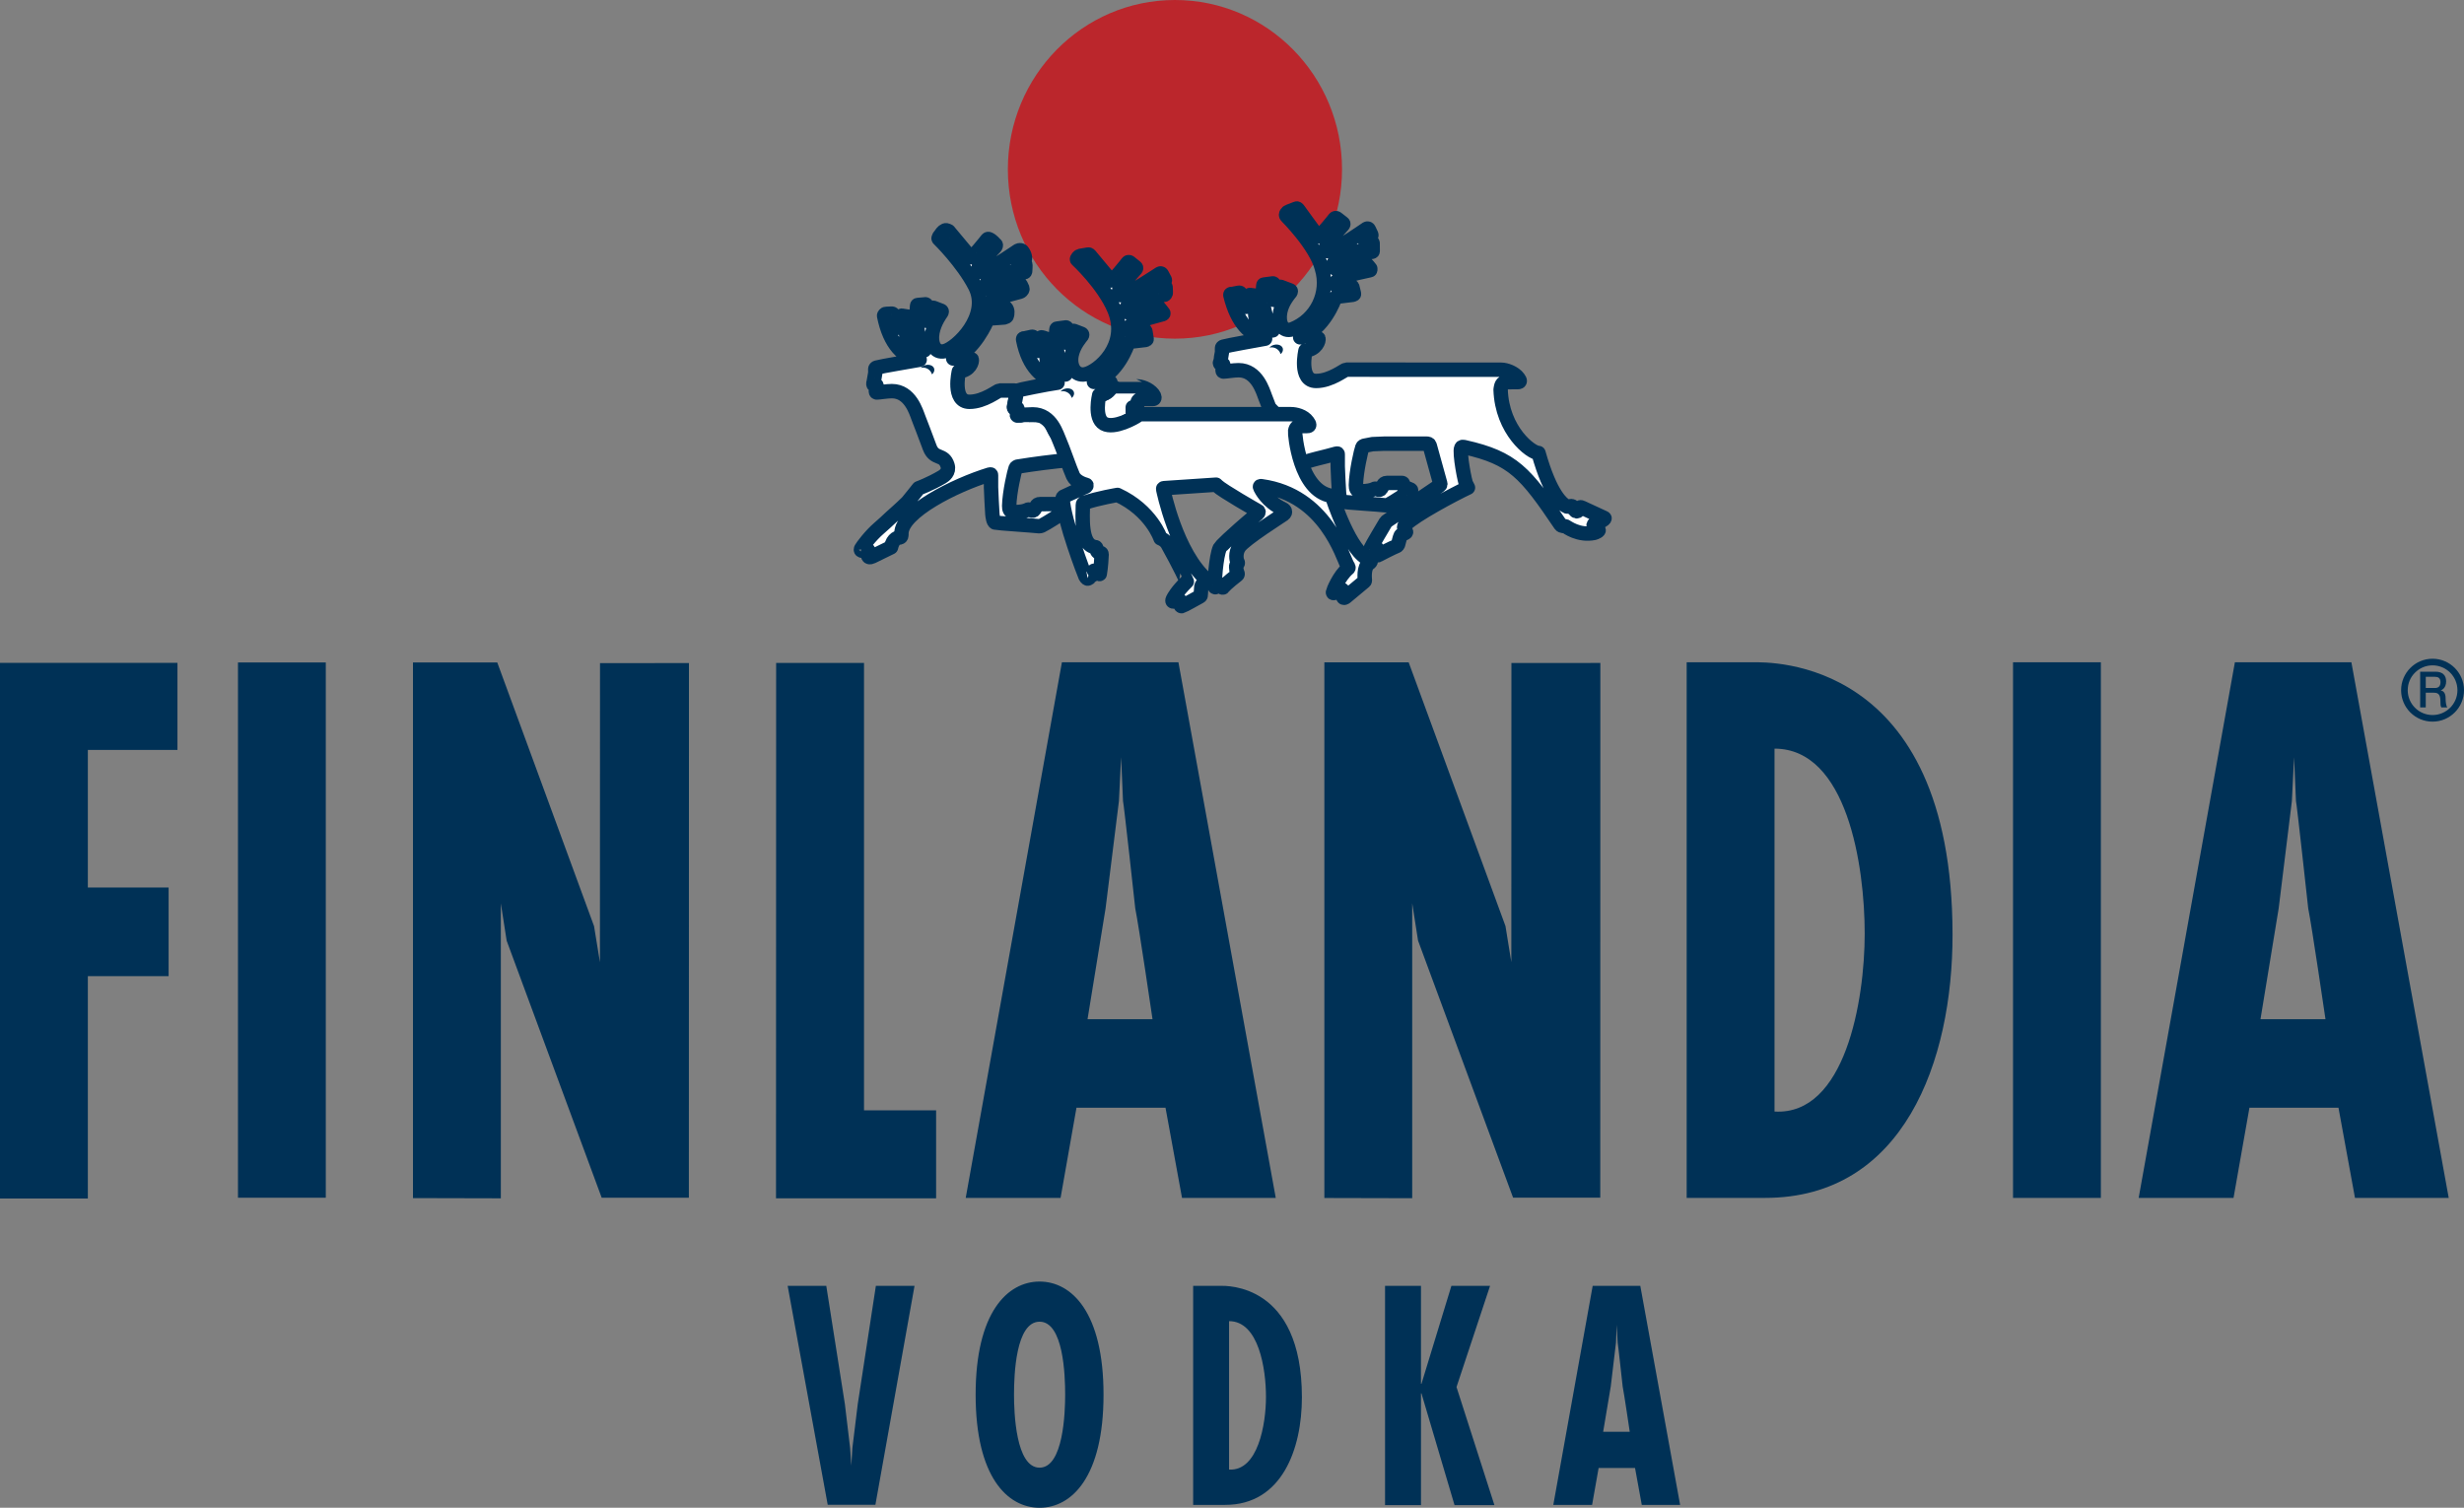 <?xml version="1.0" encoding="UTF-8"?><svg id="Layer_1" xmlns="http://www.w3.org/2000/svg" width="300" height="183.57" viewBox="0 0 300 183.57"><rect x="0" y="0" width="300" height="183.57" fill="#808080" stroke="none"/><defs><style>.cls-1,.cls-2,.cls-3,.cls-4{fill-rule:evenodd;}.cls-1,.cls-4{fill:#fff;stroke:#003156;stroke-linejoin:round;stroke-width:1.754px;}.cls-2,.cls-3,.cls-5{stroke-width:0px;}.cls-2,.cls-5{fill:#003156;}.cls-3{fill:#bb262c;}.cls-4{stroke-linecap:round;}</style></defs><path class="cls-3" d="m122.711,20.616c0-11.387,9.106-20.616,20.343-20.616s20.343,9.23,20.343,20.616-9.108,20.616-20.343,20.616-20.343-9.23-20.343-20.616Z"/><path class="cls-1" d="m137.915,50.983l-.268.165c-.268.024-.401.066-.691.292-.056.043-.638.3-1.419.586-.846.313-1.462.352-1.732.2-.15-.082-.279-1.721-.322-2.205l-.009-.157c-.017-.384.135-1.329.178-1.631.863-.298,1.404-.528,1.541-1.198.007.009,3.155,0,3.155,0,.58,0,1.492.283,2.028.951.217.27.27.592.004.592h-1.301c-.307,0-.616.146-.616.625,0,.316.004.344-.007.391h-.541c-.004.006.013,1.395.002,1.389h0Zm-8.093,4.293c.09.271.76.7.399.728-2.12.199-4.233.468-6.335.807,0,0-.163.019-.236.202-.127.324-.741,2.919-.779,4.589-.009.403.109.678.434.715.326.036,1.015.056,1.666-.183.183-.067.191-.189.526-.019.18.092.324.092.434-.073.109-.165.198-.313.271-.44s.172-.225.408-.225l2.821-.007c.062,0,.088.564.152.648s.107.182-.12.358c-.191.148-2.093,1.369-2.599,1.604-.118.056-.234.12-.597.066-.361-.054-4.871-.354-5.098-.419-.227-.064-.316-.745-.344-1.048-.068-1.08-.122-2.16-.163-3.241v-1.47c0-.082-.006-.144-.182-.09-4.22,1.294-10.729,4.562-10.729,7.169,0,.24.054.507-.361.515-.2.004-.472.2-.653.496-.12.211-.205.44-.253.678l-2.256,1.105c-.335.148-.691.271-.524-.756.002-.021-.472.026-.635.066-.163.036-.335-.039-.208-.268.127-.228,1.103-1.558,2.174-2.477.597-.513.828-.743,1.481-1.348.279-.26,1.112-.974,1.953-1.799.616-.74,1.384-1.717,1.384-1.717,0,0,1.376-.498,2.861-1.376.21-.125.914-.584.652-1.413-.47-1.486-1.593-.623-2.174-2.185-.648-1.745-1.067-2.827-1.359-3.578-.29-.753-1.015-3.269-3.241-3.269-.635,0-1.548.165-1.838.165-.109,0-.127-.116-.109-.21.045-.23.052-.358.081-.505.028-.137.009-.183-.099-.183-.066,0-.109-.004-.198-.007-.081-.006-.114-.129-.099-.193.024-.06.234-1.17.245-1.312,0-.105.002-.322-.009-.404,0-.137.082-.193.182-.221.652-.178,4.074-.74,5.225-.953-1.938-.228-3.639-1.855-4.33-5.358-.009-.056.099-.232.242-.227.124.006.689-.03.689-.03.116.009.154.039.183.15.292,1.078.565,1.574.565,1.574.084-.18.397-1.404.397-1.404.043-.109.103-.082.213-.047l.822.127c.112.037.105.116.067.227,0,0-.492,1.565-.494,1.932-.002.371.15.668.247.919.26.661,2.074,1.041,2.035.985-.247-.352-1.284-2.08-.951-5.358.006-.054.004-.157.079-.155l.955-.084c.116.015.103.103.094.223,0,0-.062,1.752.022,1.79.101-.039.623-1.462.623-1.462.069-.092.109-.165.217-.129l.962.369c.075.054.067.129.004.228-.082.127-.841,1.123-1.082,2.385-.258,1.359.277,2.589,1.486,2.299,1.494-.356,5.573-4.259,3.696-7.91-1.516-2.943-4.42-5.772-4.42-5.772-.107.019.213-.593.124-.288,0,0,.524-1.048.975-.665.116-.022.135.069.21.157,0,0,2.361,2.834,2.548,3.055.174.219,1.938-2.037,2.039-2.164.073-.09.144-.086.251-.039.328.14.743.629.743.629.135.069.039.225-.026.32,0,0-1.73,1.805-1.919,2.213-.191.406-.191,1.037.526.813s4.128-2.541,4.128-2.541c.101-.06.279-.183.534-.019.176.198.318.487.356.726.043.109.037.408-.118.221l-.775.391c-.09.075.726.129.726.129.116.004.187.026.202.14.069.137-.002.676-.002.874.017.114-.142.144-.187.127,0,0-2.318-.474-4.139.902-.3.227-1.043,1.32.247,1.206.608-.054,2.878-.852,2.878-.852.112-.036.187-.024.3-.054.195-.054.691.844.55.88.034.086-.18.268-.266.288,0,0-2.644.672-3.284,1.007s-.783,1.033-.066,1.041c.346.004,1.185-.159,1.185-.159.114-.03.213-.017.427.073.23.234.23.74.109.959.043.107-.189.185-.303.21l-1.81.135c-.126.035-.231.124-.285.243,0,0-1.526,3.651-4.117,4.621.462.017.734-.007.728-.013l1.53.12c.092.23-.208,1.367-1.565,1.458,0,0-.869,3.707,1.286,3.707,1.794,0,3.441-1.376,3.675-1.376h1.812c.118,0,.125.028.125.12l.002.835c0,.034,0,.114-.006.14l-.037.189-.114.582c-.081.414.228.41.228.442,0,.101.12.567.599.728l-.399-.081c.021.021,1.12.066,1.138.06.38-.101,1.818.021,1.818.021.902.004,1.23,1.438,1.677,2.104.232.344.522.663.719,1.133.157.397.552,1.46.552,1.46h0Z"/><path class="cls-2" d="m113.742,44.893c.064.242-.047.5-.27.689-.168-.589-.772-.938-1.367-.792.148-.162.34-.278.552-.333.5-.135.983.058,1.084.436Z"/><path class="cls-4" d="m148.789,42.828c.001-.135-.001-.27-.007-.404-.007-.139.081-.193.18-.221.663-.182,3.978-.766,5.068-.966-1.81-.489-3.376-1.835-4.224-5.287-.011-.056-.022-.165.12-.159.124.006.947-.155.947-.155.116.007.154.039.183.152.292,1.078.659,1.674.698,1.565l.365-1.37c.043-.109.099-.082.212-.047l1.005.116c.114.036.103.116.066.225,0,0-.582,1.518-.582,1.887s.099.696.249.917,1.067.953,1.861,1.15c0,0,.077.004.039-.052-.249-.352-1.492-2.101-1.159-5.379.007-.052.007-.155.081-.154l1.101-.144c.116.015.103.101.095.223.007.092-.034,1.662.022,1.79.051-.075.556-1.361.61-1.46.073-.092.11-.167.219-.129l1.17.44c.073.056.066.131.004.23-.084.127-1.002,1.108-1.239,2.374-.26,1.357.268,2.501,1.451,2.121,2.956-1.145,4.534-4.372,3.621-7.408-.706-2.806-4.293-6.365-4.293-6.365-.212-.198.099-.519.212-.541l.925-.359c.124-.09.195.011.271.099,0,0,2.205,3.05,2.391,3.271.307.049,1.934-2.031,2.041-2.164.073-.09.146-.086.253-.039l.749.582c.095.066.073.135.007.23,0,0-1.769,1.943-1.956,2.351-.191.406-.195,1.035.522.811.717-.223,4.328-2.707,4.328-2.707.103-.062.223-.022.264.084l.303.64c.043.107-.03.146-.116.221l-.655.545c.043.09.588.131.725.129.116.004.187.026.204.14l.011.93c.019.114-.069.129-.187.127,0,0-2.333-.53-4.154.846-.3.227-1.043,1.32.249,1.206.607-.052,2.874-.852,2.874-.852.114-.034.168-.03.253.052.197.195.668.784.668.784.022.013.004.228-.034.193,0,0-2.973.614-3.613.949-.644.333-.756,1.176-.043,1.181.348.004,1.297-.174,1.297-.174.114-.028.172-.006.215.101l.191.783c.043.109-.043.133-.161.157l-1.902.234c-.125.035-.228.124-.281.243,0,0-1.288,3.718-4.201,4.703.417.017.695.026.691.021l1.528.12c.092.228-.227,1.312-1.569,1.458,0,0-.867,3.709,1.288,3.709,1.795,0,3.441-1.376,3.679-1.376l18.86.009c.578,0,1.595.352,2.08,1.015.242.326.256.494-.073.494-.223,0-.502.006-1.309.006-.307,0-.625.054-.725.623l-.047.275c.157,5.008,3.707,7.725,4.611,7.725,1.485,5.285,2.951,6.186,3.258,6.405.311.219.403.11.618.073s.271,0,.361.183c.399.807.668.294.725.11.054-.185.165-.202.344-.11.183.092,2.366,1.106,2.698,1.247.296.125-1.05.734-1.251.79-.197.054.361.513.545.64.183.129-.425.374-.502.388-1.915.397-3.357-.736-3.48-.79-.127-.056-.494-.006-.629-.202-4.274-6.332-5.789-8.114-11.654-9.434-.238-.054-.361-.073-.434.073-.271.552.472,4.386.618,4.459l.197.386c-1.773.826-6.472,3.359-7.539,4.445-.146.148-.425.307-.043.839.12.17-.004.206-.114.26-.107.056-.271.129-.38.185-.107.056-.161.183-.197.313-.037.129-.183.642-.2.771-.019.127-.131.29-.271.331-.303.088-2.084,1.009-2.209,1.082-.127.075-.103-.652-.139-.839-.007-.036-.352.051-.534.107-.18.054-.234-.037-.18-.185.054-.146,1.668-2.898,1.756-3.027.082-.13.195-.238.33-.313.142-.073,5.993-4.036,6.208-4.182.219-.148.146-.258.11-.386-.037-.129-1.178-4.278-1.251-4.516-.069-.24-.215-.24-.38-.24h-5.178l-1.404.058c-.56.103-.932.182-1.017.198,0,0-.161.019-.234.202-.127.324-.741,2.921-.779,4.589-.007.403.11.68.434.717s1.013.054,1.668-.185c.183-.067.191-.189.526-.019.18.092.322.092.431-.075s.2-.313.273-.44c.069-.129.195-.262.429-.262h1.872c.157,0,.234.382.215.455s.011.118.11.118l.352.116c.127,0,.676.178.281.344-.219.094-2.091,1.369-2.6,1.604-.116.056-.234.12-.595.066-.361-.056-4.875-.354-5.098-.419-.227-.066-.318-.747-.348-1.052-.067-1.078-.121-2.157-.161-3.237v-1.47c0-.082-.007-.146-.183-.092-1.266.389-3.503.798-4.845,1.419-.749-1.606-2.063-4.046-1.756-4.046,1.443,0-1.546-2.962-1.546-2.962-.165-.435-.332-.868-.502-1.301-.288-.753-1.013-3.269-3.239-3.269-.637,0-1.55.167-1.838.167-.11,0-.127-.116-.11-.213.047-.23.054-.356.084-.505.026-.137.007-.183-.103-.183-.066,0-.107-.004-.197-.009-.081-.006-.124-.133-.099-.191.032-.058.247-1.238.251-1.311h0Z"/><path class="cls-2" d="m156.188,42.425c.062.242-.047.5-.268.689-.17-.587-.773-.936-1.367-.792.146-.164.339-.279.552-.331.496-.137.983.06,1.082.434Z"/><path class="cls-1" d="m132.183,59.245c.004.019.217-.174.037-.219-.303-.075-1.245-.388-1.571-1.084-.326-.696-1.329-3.585-1.618-4.201-.371-.798-.996-3.293-3.278-3.293-.271,0-1.252.056-1.442.056-.099,0-.468.21-.505.032-.017-.092.054-.599.073-.683.017-.082.017-.165-.146-.165h-.182c-.109,0-.118-.049-.09-.178.021-.094.253-1.333.253-1.333l-.007-.436c0-.073.036-.139.144-.193.099-.049,3.587-.771,4.907-.949-1.786-.507-3.514-1.814-4.19-5.246-.011-.054-.021-.167.122-.159.124.004.975-.195.975-.195.116.007.154.039.183.15.215,1.078.466,1.468.564,1.574.066-.124.322-1.582.322-1.582.043-.105.103-.081.213-.045l.899.303c.112.037.103.116.067.227,0,0-.492,1.563-.492,1.936-.009.323.077.641.247.915.15.221,1.054.974,2.054,1.118,0,0-1.44-2.155-1.106-5.431.006-.052.004-.157.081-.154l1.09-.144c.116.015.103.101.095.223,0,0-.144,1.325-.086,1.631.15-.124.726-1.303.726-1.303.071-.094.109-.165.219-.129l.964.369c.075.056.067.131.006.227-.084.129-1.002,1.11-1.243,2.376-.258,1.359.423,2.535,1.646,2.312,1.565-.288,5.39-3.473,3.568-7.85-1.303-3.125-4.546-6.114-4.546-6.114-.079-.084.221-.421.337-.44l.99-.17c.116-.021.159.011.236.099,0,0,2.361,2.834,2.548,3.055.189.221,2.041-2.164,2.041-2.164.071-.092.144-.086.251-.041l.721.582c.097.064.077.135.009.23,0,0-1.743,1.945-1.932,2.351-.191.406-.191,1.035.524.813.717-.225,4.34-2.602,4.34-2.602.081-.054.19-.033.244.047.008.012.015.025.02.039l.354.665c.043.107-.03.146-.118.221l-.717.41c0,.107.726.129.726.129.116.004.187.028.202.142l.028.637c.017.116-.094.298-.21.296,0,0-2.325-.404-4.145.974-.3.225-1.043,1.318.247,1.204.61-.052,2.878-.85,2.878-.85.112-.036.168-.032.251.051.197.195.627.771.627.771.094.067.081.155-.03.195,0,0-2.894.758-3.537,1.091-.642.335-.796,1.047-.081,1.052.344.004,1.294-.174,1.294-.174.114-.03.174-.006.217.103l.15.912c.041.107-.047.131-.161.157l-1.846.215c-.126.035-.229.124-.283.243,0,0-1.174,3.683-4.119,4.649l.71-.037c.037,0,1.531.092,1.531.118,0,.028.028,1.277-1.603,1.531,0,0-.668,2.773.58,3.471,1.251.698,3.808-.766,4.094-.992.156-.116.348-.175.543-.165h18.117c.578,0,1.546.215,2.044.914.238.331.292.532-.034.532-.472,0-.472.006-.779.006-.311,0-.61.052-.71.623-.047.285.545,7.322,4.461,7.874.107.185,2.233,7.024,4.607,7.745.183.056.238.258-.069.461-.706.462-.507,1.955-.507,2.065s-.034.148-.146.228c-.116.082-2.072,1.724-2.172,1.809s-.253.174-.318.037c-.062-.139-.043-.633-.043-.734s-.019-.176-.092-.176-.142.009-.307.075c-.165.064-.515.266-.633.303-.116.037-.191.037-.172-.092.019-.129.713-1.945,1.853-2.9.11-.092-.051-.283-.12-.406-.567-1.007-2.651-8.505-10.417-9.589-.127-.017-.281-.037-.165.185.116.219.805,1.67,2.724,2.587.197.094.281.202.281.35s-.099.228-.227.33c-.124.101-4.658,2.954-5.328,3.909-.545.771-.322,1.677-.26,1.792.051.09.139.183.011.32-.099.1-.15.239-.139.38,0,.127.047.483.146.695.051.107.054.2-.037.266-.088.064-1.35,1.035-1.711,1.513-.092.124-.384-.457-.376-.399,0,.007-.384.262-.483.335s-.161.026-.172-.101c-.019-.183.161-3.625.652-4.662.047-.101,1.078-1.228,4.574-4.156.187-.155.154-.285.054-.33s-4.343-2.469-4.958-3.076l-.135-.129-6.32.423c-.109.011-.144.037-.116.148s1.584,7.818,5.353,11.05c0,0-.399.384-.526.477-.125.09-.198.294-.198.44,0,.148-.054.661-.054.788s.019.221-.125.294c-.146.073-2.035,1.142-2.187,1.17-.309.052-.202-.846-.238-.828-.191.089-.387.169-.586.24-.107.037-.444.11-.268-.253.124-.253.485-.932,1.704-2.147.013-.013-.972-2.114-2.336-4.547,0,0-.249-.502-.865-.721,0,0-1.123-3.381-5.238-5.285,0,0-2.353.388-4.003.955-.161.054-.217.127-.217.256,0,1.249-.344,4.965,1.513,5.139.092.007.137.11.155.2.019.092.009.472.434.505.118.007.182.045.182.21,0,.193-.081,1.56-.227,2.351-.022.118-.756-.436-.715-.395.017.019-.213.648-.249.659-.097.028-.455.388-.564.296s-.178-.18-.23-.279c-.054-.099-2.634-6.779-2.761-9.439-.007-.146.037-.195.154-.266.129-.082,2.539-1.148,2.647-1.204h0Z"/><path class="cls-2" d="m130.758,47.761c.064.242-.047.5-.268.689-.169-.588-.772-.937-1.367-.792.148-.162.34-.277.552-.331.498-.137.983.058,1.082.434Zm-19.413,108.792h-4.705l-2.207,14.401-.653,5.343-.129,2.147-.146-2.147-.638-5.343-2.265-14.401h-4.703l4.877,26.652h5.807l4.763-26.652h0Zm37.831,26.667c6.897,0,9.342-6.809,9.335-13.124-.019-13.837-9.161-13.547-9.924-13.547h-3.317v26.671h3.907Zm.468-4.3v-18.07c3.613,0,4.493,5.815,4.493,9.213.002,3.323-.968,9.069-4.493,8.857Zm48.783-4.598h-3.237l.925-5.515.637-5.343.088-2.177.116,2.177c.03.03.61,5.343.61,5.343.174.841.861,5.515.861,5.515h0Zm-4.512-17.772l-4.795,26.671h4.723l.794-4.491h4.435l.82,4.491h4.669l-4.849-26.671h-5.798Zm-67.342-.52c-3.907,0-7.786,3.752-7.786,13.77s3.879,13.772,7.786,13.772,7.786-3.752,7.786-13.772-3.879-13.77-7.786-13.77Zm-3.113,13.772c0-2.372.204-8.885,3.113-8.885s3.115,6.513,3.115,8.885c0,2.125-.206,8.887-3.115,8.887s-3.113-6.762-3.113-8.887Zm45.174-13.249v26.693h4.377v-13.594h.058l4.025,13.594h4.856l-4.615-14.373,4.085-12.321h-4.707l-3.645,11.929h-.058v-11.929h-4.377Zm-7.389-75.909v65.213l10.696.026v-35.912l.711,4.544,11.57,31.297h10.615l.011-65.097-10.827.009-.011,36.417-.713-4.394-11.785-32.104h-10.267Zm-66.747.066l-.015,65.189h19.493v-10.718h-8.779v-54.471h-10.699Zm150.595-.075v65.213h10.696v-65.213h-10.696ZM0,80.707v65.213h10.696v-27.072h9.833v-10.789h-9.833v-16.754h10.909v-10.598H0h0Zm28.974-.049v65.168h10.694v-65.168h-10.694Zm21.307,0v65.211l10.698.026v-35.91l.708,4.542,11.572,31.299h10.613l.011-65.097-10.829.009-.009,36.417-.715-4.392-11.785-32.106h-10.263Z"/><path class="cls-5" d="m292.343,84.03c0-1.056.429-2.013,1.123-2.707.691-.693,1.646-1.121,2.702-1.121h.004c1.056,0,2.014.429,2.705,1.123.691.693,1.123,1.648,1.123,2.703v.004c0,1.056-.431,2.013-1.123,2.705l-.004.002c-.691.693-1.646,1.121-2.702,1.121h-.004c-1.015,0-1.989-.404-2.705-1.123-.717-.717-1.12-1.689-1.12-2.703v-.004Zm.805,0v.002c0,.835.337,1.591.886,2.138.545.547,1.301.886,2.136.886h.004c.837,0,1.591-.339,2.136-.884h.004c.545-.547.886-1.301.886-2.138v-.004c-.002-1.669-1.356-3.022-3.025-3.022h-.004c-.833,0-1.588.339-2.136.886-.55.543-.886,1.299-.886,2.136h0Z"/><path class="cls-2" d="m295.346,82.403h1.112c.358,0,.68.11.68.665,0,.457-.234.695-.665.695h-1.127v-1.359h0Zm-.685,3.727h.683v-1.79h1.009c.629,0,.779.352.779,1.15,0,.213,0,.451.103.638h.736c-.146-.176-.212-.638-.212-1.144,0-.687-.348-.882-.582-.919v-.013c.124-.049.648-.262.648-1.095,0-.738-.438-1.176-1.294-1.176h-1.868v4.349h-.002,0Zm-79.756,59.715c16.864,0,22.846-16.647,22.824-32.089-.047-33.826-22.397-33.124-24.261-33.124h-8.11v65.213h9.548Zm1.148-10.516v-44.181c8.827,0,10.98,14.219,10.98,22.522,0,8.131-2.368,22.178-10.98,21.659Zm-75.729-11.242h-7.912l2.194-13.487,1.627-13.064.266-5.358.232,5.358c.071.071,1.49,13.064,1.49,13.064.427,2.058,2.102,13.487,2.102,13.487Zm-11.033-43.455l-11.712,65.213h11.549l1.938-10.984h10.838l2.011,10.984h11.413l-11.851-65.213h-14.185Zm153.845,43.455h-7.914l2.213-13.487,1.608-13.064.268-5.358.23,5.358c.073.071,1.492,13.064,1.492,13.064.425,2.058,2.102,13.487,2.102,13.487Zm-11.031-43.455l-11.716,65.213h11.551l1.938-10.984h10.838l2.011,10.984h11.413l-11.851-65.213h-14.184Z"/></svg>